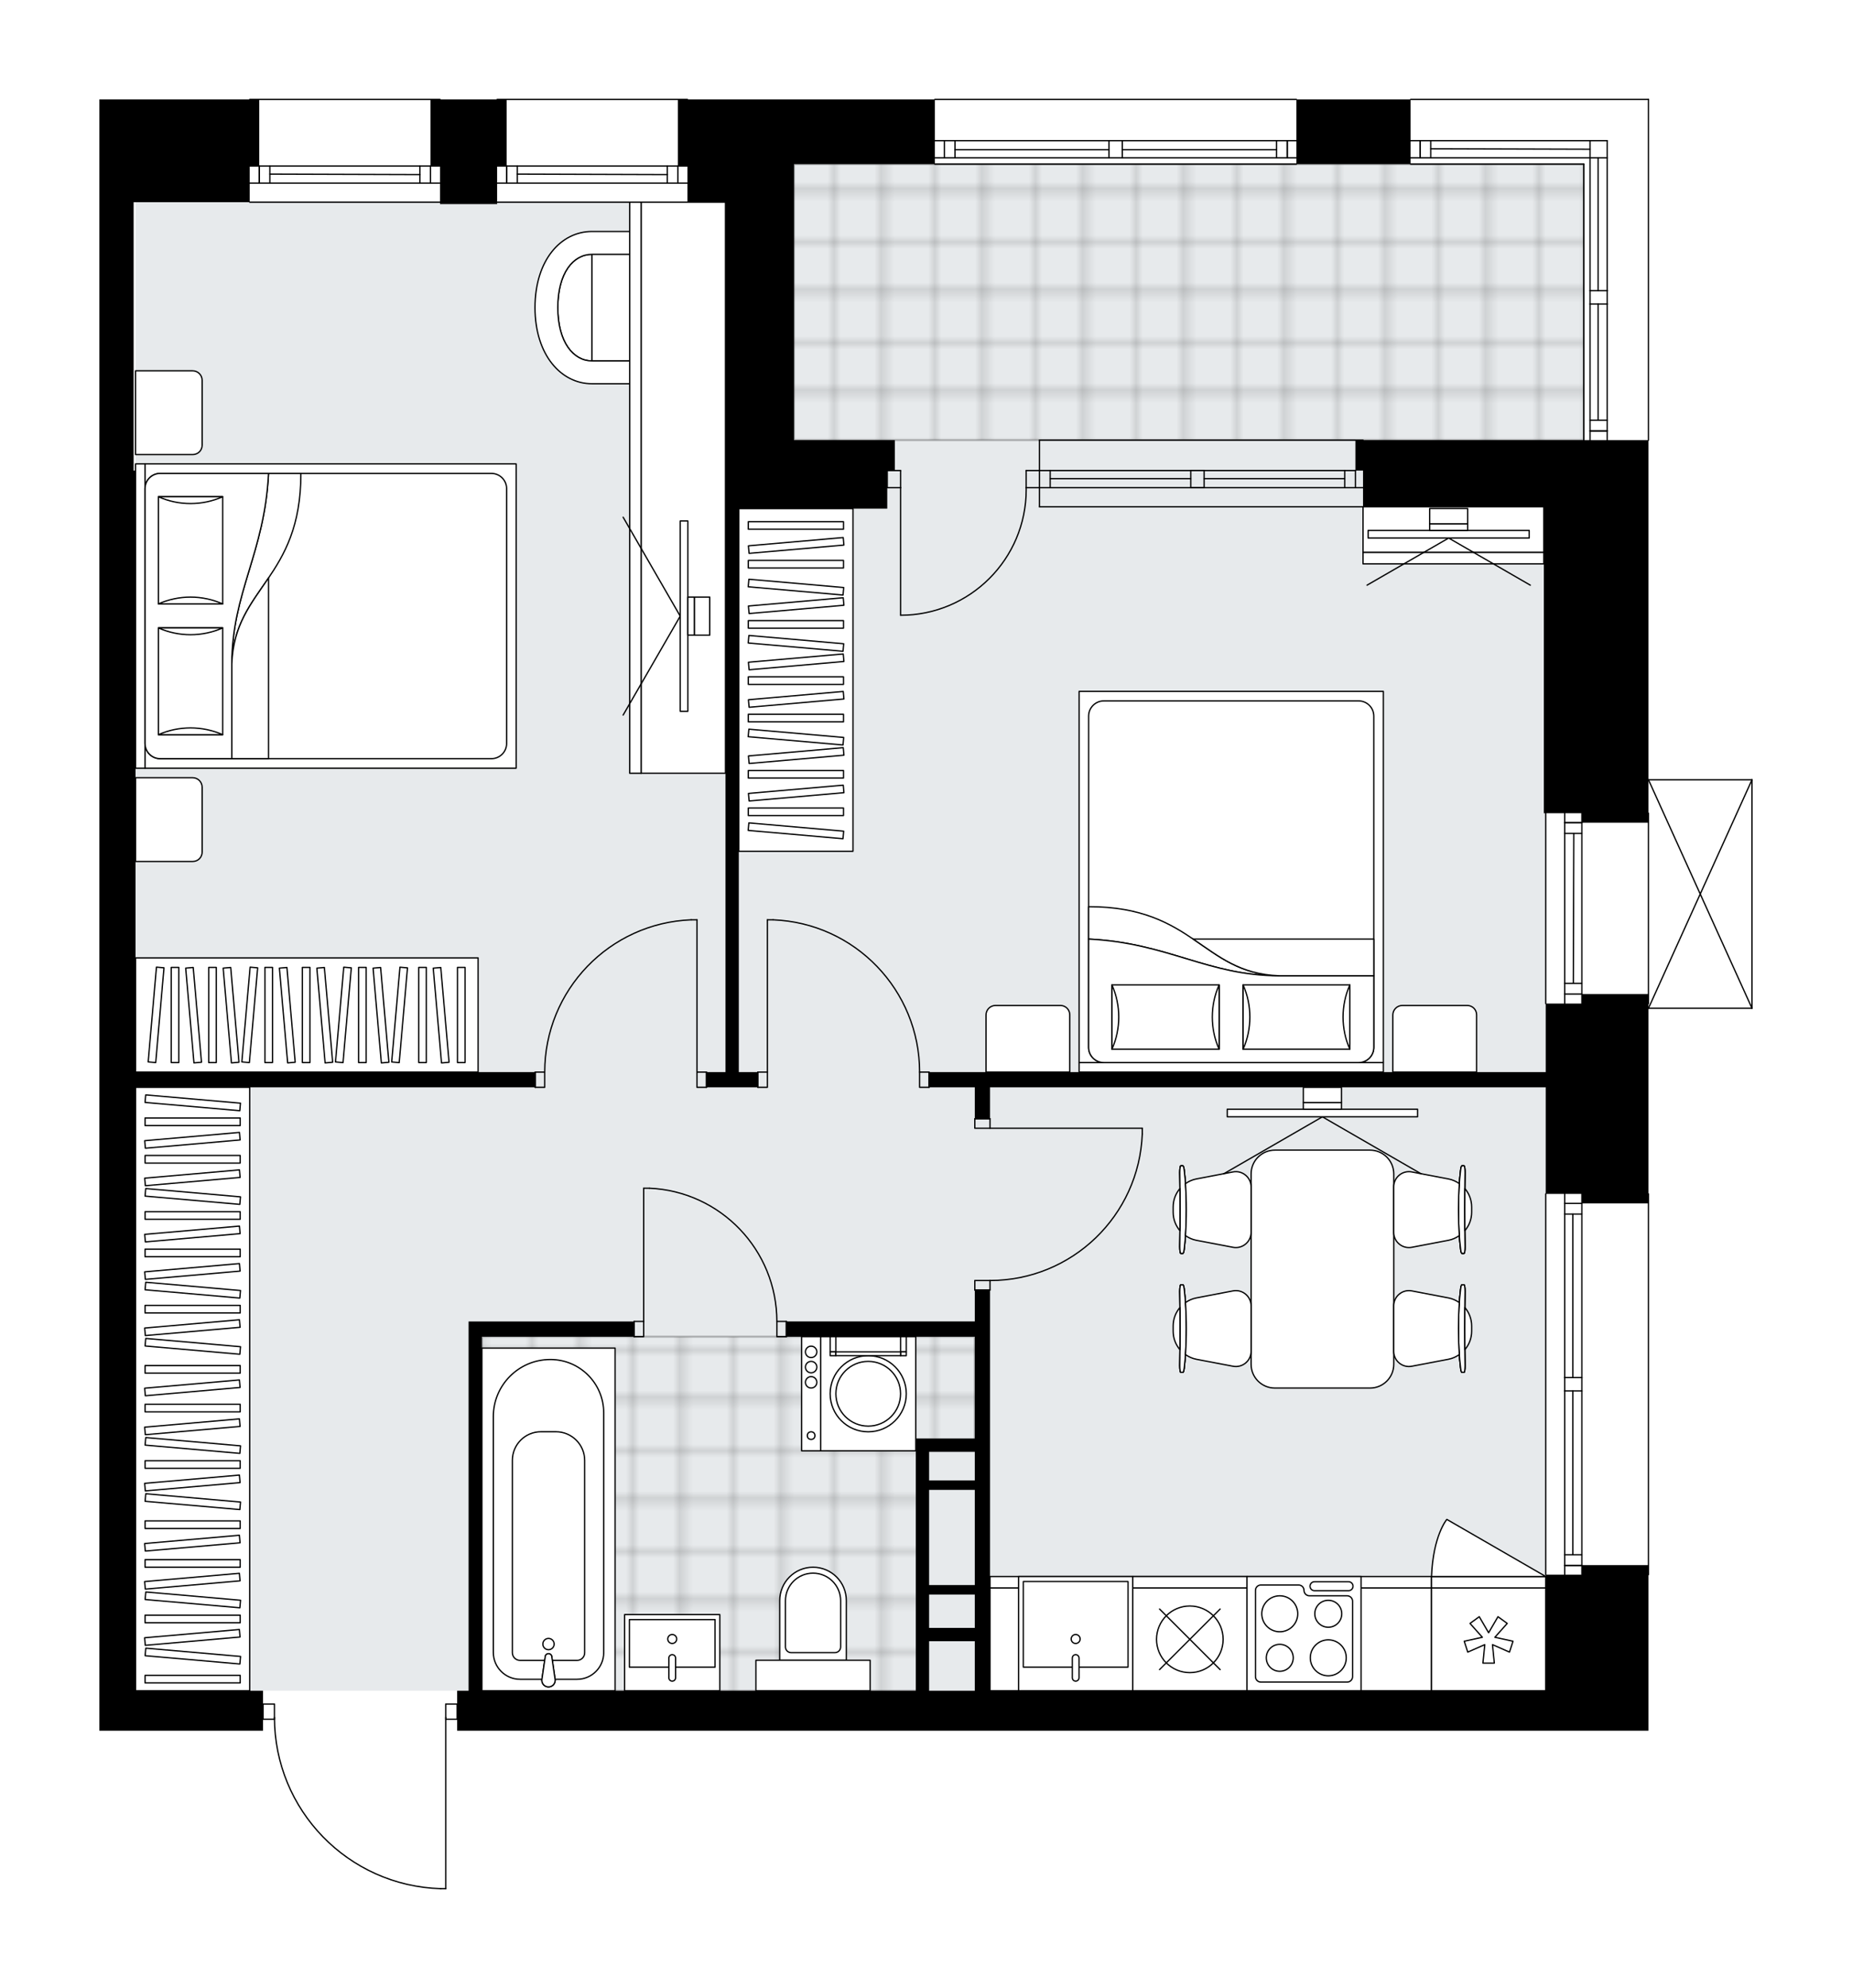 <svg xmlns="http://www.w3.org/2000/svg" xmlns:xlink="http://www.w3.org/1999/xlink" height="2000px" id="Layer_1" style="enable-background:new 0 0 1863.52 2000;" version="1.1" viewBox="0 0 1863.52 2000" width="1863.52px" x="0px" y="0px" xml:space="preserve">
<style type="text/css">
	.st0{fill:none;}
	.st1{opacity:0.25;fill:none;stroke:#000000;stroke-width:0.4;stroke-miterlimit:10;}
	.st2{fill:#FFFFFF;}
	.st3{fill:#E7EAEC;}
	
		.st4{fill:url(#SVGID_1_);stroke:#000000;stroke-width:2;stroke-linecap:round;stroke-linejoin:round;stroke-miterlimit:10;stroke-opacity:0.25;}
	
		.st5{fill:url(#SVGID_00000109712466485679709780000003177004285380262534_);stroke:#000000;stroke-width:2;stroke-linecap:round;stroke-linejoin:round;stroke-miterlimit:10;stroke-opacity:0.25;}
	.st6{fill:none;stroke:#000000;stroke-width:1.3;stroke-linecap:round;stroke-linejoin:round;stroke-miterlimit:10;}
	.st7{fill:#FFFFFF;stroke:#000000;stroke-width:1.3;stroke-linecap:round;stroke-linejoin:round;stroke-miterlimit:10;}
	.st8{font-family: 'Arial-BoldMT','Arial'; font-weight:bold;}
	.st9{font-size:100.366px;}
	.st10{font-size:84.925px;}
	.st11{font-family: 'ArialMT','Arial';}
	.st12{font-size:40px;}
</style>
<pattern height="14.57" id="New_Pattern_Swatch_2" patternUnits="userSpaceOnUse" style="overflow:visible;" viewBox="7.49 -22.06 14.57 14.57" width="14.57" x="-783.12" y="-1663.48">
	<g>
		<rect class="st0" height="14.57" width="14.57" x="7.49" y="-22.06" />
		<g>
			<rect class="st1" height="7.29" width="7.29" x="14.77" y="-7.49" />
		</g>
		<g>
			<rect class="st1" height="7.29" width="7.29" x="0.2" y="-7.49" />
		</g>
		<g>
			<rect class="st1" height="7.29" width="7.29" x="22.06" y="-14.77" />
		</g>
		<g>
			<rect class="st1" height="7.29" width="7.29" x="7.49" y="-14.77" />
			<rect class="st1" height="7.29" width="7.29" x="14.77" y="-22.06" />
		</g>
		<g>
			<rect class="st1" height="7.29" width="7.29" x="0.2" y="-22.06" />
		</g>
		<g>
			<rect class="st1" height="7.29" width="7.29" x="22.06" y="-29.35" />
		</g>
		<g>
			<rect class="st1" height="7.29" width="7.29" x="7.49" y="-29.35" />
		</g>
	</g>
</pattern>
<path class="st2" d="M1763.5,784.39  c0.01,0.03,0.02,0.06,0.02,0.1v229.79c0,0.04-0.01,0.07-0.02,0.1c-0.01,0.05-0.01,0.1-0.03,0.14c-0.02,0.04-0.04,0.07-0.07,0.11  c-0.02,0.03-0.04,0.07-0.07,0.1c-0.04,0.04-0.09,0.07-0.14,0.1c-0.02,0.01-0.04,0.03-0.06,0.04c0,0,0,0-0.01,0  c-0.08,0.04-0.17,0.06-0.26,0.06h-104.13v185.5c0.36,0,0.65,0.29,0.65,0.65v382.98c0,0.36-0.29,0.65-0.65,0.65v156.37h-103.41  h-308.3H609.37H460v-10.84h-10.84V1900c0,0.36-0.29,0.65-0.65,0.65h-5.02c-0.01,0-0.01,0-0.02,0  c-45.24-1.34-87.53-19.96-119.06-52.44c-30.93-31.86-48.22-73.66-48.87-117.97h-10.87c0,0,0,0,0,0v10.84H100v-40.21v-308.3V818.09  V473.41v-270V100h150.63c0,0,0,0,0,0c0-0.36,0.29-0.65,0.65-0.65h191.49c0.36,0,0.65,0.29,0.65,0.65c0,0,0,0,0,0h56.15c0,0,0,0,0,0  c0-0.36,0.29-0.65,0.65-0.65h191.49c0.36,0,0.65,0.29,0.65,0.65c0,0,0,0,0,0h106.58H940c0,0,0,0,0,0c0-0.36,0.29-0.65,0.65-0.65  h363.83c0.36,0,0.65,0.29,0.65,0.65c0,0,0,0,0,0h113.59c0,0,0,0,0,0c0-0.36,0.29-0.65,0.65-0.65h239.36c0.36,0,0.65,0.29,0.65,0.65  v342.77c0,0.36-0.29,0.65-0.65,0.65v340.42h104.13c0,0,0,0,0.01,0c0.04,0,0.08,0.02,0.13,0.03c0.04,0.01,0.09,0.01,0.13,0.03  c0,0,0,0,0.01,0c0.02,0.01,0.04,0.03,0.06,0.04c0.05,0.03,0.1,0.06,0.14,0.1c0.03,0.03,0.04,0.06,0.07,0.1  c0.02,0.04,0.05,0.07,0.07,0.11C1763.49,784.29,1763.49,784.34,1763.5,784.39z" id="background" />
<g id="floor">
	<polygon class="st3" points="1593.63,165.11 730.01,165.11 730.01,203.41 136.38,203.41 136.38,1700.87 1555.33,1700.87    1555.33,509.79 1593.63,509.79  " />
	<pattern id="SVGID_1_" patternTransform="matrix(6.755 0 0 6.755 40123.684 24804.666)" xlink:href="#New_Pattern_Swatch_2">
	</pattern>
	<polygon class="st4" points="928.2,1456.19 980.86,1456.19 980.86,1344.69 484.9,1344.69 484.9,1700.87 928.2,1700.87  " />
	
		<pattern id="SVGID_00000111189674247957834410000003634227228874505660_" patternTransform="matrix(6.755 0 0 6.755 40123.684 24804.666)" xlink:href="#New_Pattern_Swatch_2">
	</pattern>
	
		<rect height="277.66" style="fill:url(#SVGID_00000111189674247957834410000003634227228874505660_);stroke:#000000;stroke-width:2;stroke-linecap:round;stroke-linejoin:round;stroke-miterlimit:10;stroke-opacity:0.25;" width="794.69" x="798.94" y="165.11" />
	<g id="LWPOLYLINE_00000110429188040784511330000012109649419556141484_">
		<rect class="st6" height="15.32" width="9.57" x="638.09" y="1329.37" />
	</g>
	<g id="LWPOLYLINE_00000046330043065890246940000016321778195941800093_">
		<rect class="st6" height="15.32" width="9.57" x="781.71" y="1329.37" />
	</g>
	<g id="LINE_00000116931662804855489670000016409822770392437649_">
		<line class="st6" x1="638.09" x2="638.09" y1="1329.37" y2="1344.69" />
	</g>
	<g id="LINE_00000029746223710052261750000017244661697731486370_">
		<line class="st6" x1="791.28" x2="791.28" y1="1329.37" y2="1344.69" />
	</g>
	<g id="LINE_00000093154325366522316940000001074789329247708849_">
		<line class="st6" x1="647.67" x2="647.67" y1="1329.37" y2="1195.33" />
	</g>
	<g id="ARC_00000102514119343007479610000009340340005336874630_">
		<path class="st6" d="M653.41,1195.33c71.73,3.19,128.25,62.25,128.3,134.04" />
	</g>
	<g id="LINE_00000116934358050880430630000016937097132269626262_">
		<line class="st6" x1="647.67" x2="653.41" y1="1195.33" y2="1195.33" />
	</g>
	<g id="LWPOLYLINE_00000085969740753857280480000016474983499089707158_">
		<rect class="st6" height="15.32" width="9.57" x="762.56" y="1078.52" />
	</g>
	<g id="LWPOLYLINE_00000078741972324586680730000015556985948207332276_">
		<rect class="st6" height="15.32" width="9.57" x="925.33" y="1078.52" />
	</g>
	<g id="LINE_00000039843801442090645450000006707683905114555062_">
		<line class="st6" x1="762.56" x2="762.56" y1="1078.52" y2="1093.84" />
	</g>
	<g id="LINE_00000026865149099176372830000000068194761030227857_">
		<line class="st6" x1="934.9" x2="934.9" y1="1078.52" y2="1093.84" />
	</g>
	<g id="LINE_00000178883617551138526650000015245605223724577981_">
		<line class="st6" x1="772.13" x2="772.13" y1="1078.52" y2="925.33" />
	</g>
	<g id="LINE_00000137093772249065627530000001533624543295876794_">
		<line class="st6" x1="777.88" x2="772.13" y1="925.33" y2="925.33" />
	</g>
	<g id="ARC_00000165942715564470302080000002004354889821990535_">
		<path class="st6" d="M777.88,925.33c82.31,3.19,147.41,70.82,147.45,153.19" />
	</g>
	<g id="LWPOLYLINE_00000150101556056852336620000006592725543630871685_">
		<rect class="st6" height="15.32" width="9.57" x="701.28" y="1078.52" />
	</g>
	<g id="LWPOLYLINE_00000173128264653937670510000018272703649359218064_">
		<rect class="st6" height="15.32" width="9.57" x="538.52" y="1078.52" />
	</g>
	<g id="LINE_00000056405694462754117570000010777968137855547027_">
		<line class="st6" x1="710.86" x2="710.86" y1="1078.52" y2="1093.84" />
	</g>
	<g id="LINE_00000009575731529207298720000007294729917895245723_">
		<line class="st6" x1="538.52" x2="538.52" y1="1078.52" y2="1093.84" />
	</g>
	<g id="LINE_00000050643690971465549290000018208259572311843985_">
		<line class="st6" x1="701.28" x2="701.28" y1="1078.52" y2="925.33" />
	</g>
	<g id="LINE_00000065066043145112474160000001322635445546128553_">
		<line class="st6" x1="695.54" x2="701.28" y1="925.33" y2="925.33" />
	</g>
	<g id="ARC_00000007414654013991812170000004767010765171162024_">
		<path class="st6" d="M548.09,1078.52c0.04-82.37,65.14-150,147.45-153.19" />
	</g>
	<g id="LWPOLYLINE_00000039116344688419486770000012613293498681865618_">
		<rect class="st6" height="9.57" width="15.32" x="980.86" y="1125.44" />
	</g>
	<g id="LWPOLYLINE_00000052061661780605817120000004535549520894442633_">
		<rect class="st6" height="9.57" width="15.32" x="980.86" y="1288.2" />
	</g>
	<g id="LINE_00000016785212412868893010000010532633272164838533_">
		<line class="st6" x1="996.18" x2="980.86" y1="1125.44" y2="1125.44" />
	</g>
	<g id="LINE_00000059292526888717739740000001083508944846265249_">
		<line class="st6" x1="996.18" x2="980.86" y1="1297.78" y2="1297.78" />
	</g>
	<g id="LINE_00000144324513110946143260000018340166472993528215_">
		<line class="st6" x1="996.18" x2="1149.37" y1="1135.01" y2="1135.01" />
	</g>
	<g id="LINE_00000171692569564746219090000017830531968963177650_">
		<line class="st6" x1="1149.37" x2="1149.37" y1="1140.76" y2="1135.01" />
	</g>
	<g id="ARC_00000016759812298928000390000011875000024074419861_">
		<path class="st6" d="M1149.37,1140.76c-3.19,82.31-70.82,147.41-153.19,147.45" />
	</g>
	<g id="LWPOLYLINE_00000034799528073744381800000000386676354904662431_">
		<rect class="st6" height="15.32" width="11.49" x="264.68" y="1714.27" />
	</g>
	<g id="LWPOLYLINE_00000140697611524846577370000005052954359574153882_">
		<rect class="st6" height="15.32" width="11.49" x="448.51" y="1714.27" />
	</g>
	<g id="LWPOLYLINE_00000132772525295772233320000000606537379600415663_">
		<path class="st6" d="M443.49,1900c-93.2-2.76-167.32-79.1-167.32-172.34" />
	</g>
	<g id="LINE_00000135693006779489171890000014303576626786363828_">
		<line class="st6" x1="448.51" x2="448.51" y1="1727.66" y2="1900" />
	</g>
	<g id="LINE_00000179613988641064116960000006252746918155310508_">
		<line class="st6" x1="448.51" x2="443.49" y1="1900" y2="1900" />
	</g>
	<g id="ARC_00000152962305211789701040000008895668148451360433_">
		<path class="st6" d="M906.18,618.94c69.81-0.01,126.4-56.6,126.4-126.42c0-0.63,0-1.25-0.01-1.88" />
	</g>
	<g id="LINE_00000164514188670404273890000016403694055778083466_">
		<line class="st6" x1="906.18" x2="906.18" y1="490.64" y2="618.94" />
	</g>
	<g id="LINE_00000078008350412767868260000013829694282728717696_">
		<line class="st6" x1="1045.97" x2="1032.56" y1="490.64" y2="490.64" />
	</g>
	<g id="LINE_00000170275826734246911020000010056824442157199269_">
		<line class="st6" x1="1032.56" x2="1032.56" y1="490.64" y2="473.41" />
	</g>
	<g id="LINE_00000010290526393323498760000001091295257387781009_">
		<line class="st6" x1="1032.56" x2="1045.97" y1="473.41" y2="473.41" />
	</g>
	<g id="LINE_00000165945267072304045740000004738424437771425183_">
		<line class="st6" x1="892.77" x2="906.18" y1="473.41" y2="473.41" />
	</g>
	<g id="LINE_00000009551413439396231370000012562376915258773391_">
		<line class="st6" x1="906.18" x2="906.18" y1="473.41" y2="490.64" />
	</g>
	<g id="LINE_00000047776059010155214560000006418963343116275615_">
		<line class="st6" x1="906.18" x2="892.77" y1="490.64" y2="490.64" />
	</g>
	<g id="LINE_00000015330317598715979280000010067311050845579664_">
		<line class="st6" x1="892.77" x2="892.77" y1="473.41" y2="490.64" />
	</g>
	<g id="LINE_00000093886761182559944860000008531544541778568634_">
		<line class="st6" x1="1045.97" x2="1371.5" y1="490.64" y2="490.64" />
	</g>
	<g id="LINE_00000052073554664198120090000002461425272985399722_">
		<line class="st6" x1="1045.97" x2="1363.84" y1="473.41" y2="473.41" />
	</g>
	<g id="LINE_00000089552593066575794570000015402987102561729981_">
		<line class="st6" x1="1056.69" x2="1198.2" y1="481.55" y2="481.55" />
	</g>
	<g id="LINE_00000105410818102995795820000006607287760583159708_">
		<line class="st6" x1="1363.84" x2="1363.84" y1="490.64" y2="473.41" />
	</g>
	<g id="LINE_00000088819944370337053280000004460788927056789910_">
		<line class="st6" x1="1056.69" x2="1056.69" y1="490.64" y2="473.41" />
	</g>
	<g id="LINE_00000035507643021898885040000016537878460532955811_">
		<line class="st6" x1="1045.97" x2="1371.5" y1="509.79" y2="509.79" />
	</g>
	<g id="LINE_00000042738644963570963240000006910694591593986433_">
		<line class="st6" x1="1371.5" x2="1045.97" y1="442.77" y2="442.77" />
	</g>
	<g id="LINE_00000029044710843875272160000014763457812785242242_">
		<line class="st6" x1="1353.12" x2="1353.12" y1="490.66" y2="473.42" />
	</g>
	<g id="LINE_00000093874915005165683710000007667231052506789516_">
		<line class="st6" x1="1045.97" x2="1045.97" y1="509.79" y2="442.77" />
	</g>
	<g id="LINE_00000074425883486569160550000009911994051904047242_">
		<line class="st6" x1="1198.2" x2="1198.2" y1="490.64" y2="473.41" />
	</g>
	<g id="LINE_00000027584291228256907060000017044762662062212002_">
		<line class="st6" x1="1198.2" x2="1211.61" y1="473.41" y2="473.41" />
	</g>
	<g id="LINE_00000109011435142363546620000001759051981187831460_">
		<line class="st6" x1="1211.61" x2="1211.61" y1="473.41" y2="490.64" />
	</g>
	<g id="LINE_00000082343976651047227150000007782741249487500176_">
		<line class="st6" x1="1211.61" x2="1198.2" y1="490.64" y2="490.64" />
	</g>
	<g id="LWPOLYLINE_00000027568484723517244960000005753612647657633453_">
		<line class="st6" x1="1211.61" x2="1353.12" y1="481.55" y2="481.55" />
	</g>
	<g id="LINE_00000002374057678049862250000016625691034810186884_">
		<line class="st6" x1="1555.33" x2="1555.33" y1="1584.06" y2="1201.08" />
	</g>
	<g id="LINE_00000002368915999354203680000006559773737972532924_">
		<line class="st6" x1="1591.72" x2="1591.72" y1="1201.08" y2="1385.86" />
	</g>
	<g id="LINE_00000086667374460408424770000015522019508205652903_">
		<line class="st6" x1="1591.72" x2="1591.72" y1="1399.27" y2="1584.06" />
	</g>
	<g id="LINE_00000071520069725209751590000016260268488251612563_">
		<line class="st6" x1="1574.48" x2="1591.72" y1="1574.83" y2="1574.83" />
	</g>
	<g id="LINE_00000171680867120165134140000011324989438628101030_">
		<line class="st6" x1="1574.48" x2="1591.72" y1="1210.65" y2="1210.65" />
	</g>
	<g id="LINE_00000161611612072611283770000011883826300861112250_">
		<line class="st6" x1="1574.48" x2="1574.48" y1="1201.08" y2="1385.86" />
	</g>
	<g id="LINE_00000083088524578456630640000003819521828282412931_">
		<line class="st6" x1="1574.48" x2="1574.48" y1="1399.27" y2="1584.06" />
	</g>
	<g id="LINE_00000044893764527844852860000015647037528477140654_">
		<line class="st6" x1="1582.62" x2="1582.62" y1="1399.27" y2="1564.1" />
	</g>
	<g id="LINE_00000067216306154093001350000006767748962837243565_">
		<line class="st6" x1="1582.62" x2="1582.62" y1="1221.37" y2="1385.86" />
	</g>
	<g id="LINE_00000120545851184916075900000011783837803815137980_">
		<line class="st6" x1="1591.72" x2="1574.48" y1="1221.37" y2="1221.37" />
	</g>
	<g id="LINE_00000069359195160354860430000015777020820467777176_">
		<line class="st6" x1="1574.48" x2="1591.72" y1="1574.83" y2="1574.83" />
	</g>
	<g id="LINE_00000124125009186658554150000012257194935754760611_">
		<line class="st6" x1="1591.72" x2="1574.48" y1="1564.1" y2="1564.1" />
	</g>
	<g id="LINE_00000062884986265669382920000017791501529915615629_">
		<line class="st6" x1="1574.48" x2="1591.72" y1="1385.86" y2="1385.86" />
	</g>
	<g id="LINE_00000032614287271514830460000006259238738135729565_">
		<line class="st6" x1="1591.72" x2="1591.72" y1="1385.86" y2="1399.27" />
	</g>
	<g id="LINE_00000166673702362015652320000010414987353166128026_">
		<line class="st6" x1="1591.72" x2="1574.48" y1="1399.27" y2="1399.27" />
	</g>
	<g id="LINE_00000140719752997507262740000011013373825070696332_">
		<line class="st6" x1="1574.48" x2="1574.48" y1="1399.27" y2="1385.86" />
	</g>
	<g id="LINE_00000127742736715381848860000011848783779520162987_">
		<line class="st6" x1="1658.74" x2="1658.74" y1="1201.08" y2="1584.06" />
	</g>
	<g id="LINE_00000071523388290438900120000000362141945533933719_">
		<line class="st6" x1="1658.74" x2="1658.74" y1="818.09" y2="1009.58" />
	</g>
	<g id="LINE_00000057843363142372455110000008772096790024853410_">
		<line class="st6" x1="1574.48" x2="1574.48" y1="1009.58" y2="818.09" />
	</g>
	<g id="LINE_00000008845521566641895850000004188844389753897863_">
		<line class="st6" x1="1591.72" x2="1574.48" y1="827.67" y2="827.67" />
	</g>
	<g id="LINE_00000085247713830428136610000002043987739387035836_">
		<line class="st6" x1="1591.72" x2="1574.48" y1="1000.01" y2="1000.01" />
	</g>
	<g id="LINE_00000001662165578394569860000013575167656692175035_">
		<line class="st6" x1="1591.72" x2="1591.72" y1="1009.58" y2="818.09" />
	</g>
	<g id="LINE_00000028321926644935945860000014916251822972778416_">
		<line class="st6" x1="1583.1" x2="1583.58" y1="989.29" y2="838.39" />
	</g>
	<g id="LINE_00000057850734976727096500000014652591857447282831_">
		<line class="st6" x1="1574.48" x2="1591.72" y1="989.29" y2="989.29" />
	</g>
	<g id="LINE_00000025432851432308296030000005882760223515774364_">
		<line class="st6" x1="1591.72" x2="1574.48" y1="827.67" y2="827.67" />
	</g>
	<g id="LINE_00000083784789846083823080000016332700597995997085_">
		<line class="st6" x1="1574.48" x2="1591.72" y1="838.39" y2="838.39" />
	</g>
	<g id="LINE_00000082366383930478916940000004815518830669284270_">
		<line class="st6" x1="1555.33" x2="1555.33" y1="1009.58" y2="818.09" />
	</g>
	<g id="LINE_00000018925421268796640920000002133924148585335988_">
		<line class="st6" x1="1593.63" x2="1593.63" y1="442.77" y2="165.11" />
	</g>
	<g id="LINE_00000032628557052326566340000005352741292309437338_">
		<line class="st6" x1="1617.19" x2="1617.19" y1="141.55" y2="292.45" />
	</g>
	<g id="LINE_00000070819969327506831560000014688101381729239228_">
		<line class="st6" x1="1617.19" x2="1617.19" y1="305.85" y2="442.77" />
	</g>
	<g id="LINE_00000145029073080217038290000012643100555872515712_">
		<line class="st6" x1="1599.95" x2="1617.19" y1="433.54" y2="433.54" />
	</g>
	<g id="LINE_00000161607495994263279650000009909438783677544597_">
		<line class="st6" x1="1599.95" x2="1599.95" y1="141.55" y2="292.45" />
	</g>
	<g id="LINE_00000180368055795743004000000018084636877105665924_">
		<line class="st6" x1="1599.95" x2="1599.95" y1="305.85" y2="442.77" />
	</g>
	<g id="LINE_00000058574172808398913540000011607028626380986538_">
		<line class="st6" x1="1608.09" x2="1608.09" y1="305.85" y2="422.81" />
	</g>
	<g id="LINE_00000139265209360118468330000013280331550197889439_">
		<line class="st6" x1="1608.09" x2="1608.09" y1="158.79" y2="292.45" />
	</g>
	<g id="LINE_00000136399704151465853280000004922434713180216754_">
		<line class="st6" x1="1599.95" x2="1617.19" y1="433.54" y2="433.54" />
	</g>
	<g id="LINE_00000183967836723816954380000002006925912340587708_">
		<line class="st6" x1="1617.19" x2="1599.95" y1="422.81" y2="422.81" />
	</g>
	<g id="LINE_00000083792251577275352160000004244906633718301084_">
		<line class="st6" x1="1599.95" x2="1617.19" y1="292.45" y2="292.45" />
	</g>
	<g id="LINE_00000064324948842702883670000012454529000897258422_">
		<line class="st6" x1="1617.19" x2="1617.19" y1="292.45" y2="305.85" />
	</g>
	<g id="LINE_00000000193761671496094170000004391730143315663026_">
		<line class="st6" x1="1617.19" x2="1599.95" y1="305.85" y2="305.85" />
	</g>
	<g id="LINE_00000016069478147900031210000009859581588548010913_">
		<line class="st6" x1="1599.95" x2="1599.95" y1="305.85" y2="292.45" />
	</g>
	<g id="LINE_00000085214614986645351690000000837531598088154286_">
		<line class="st6" x1="1658.74" x2="1658.74" y1="100" y2="442.77" />
	</g>
	<g id="LINE_00000091001083420784256620000000615233749035439276_">
		<line class="st6" x1="251.28" x2="442.77" y1="100" y2="100" />
	</g>
	<g id="LINE_00000073683122183318750600000009014166691848361349_">
		<line class="st6" x1="442.77" x2="251.28" y1="184.26" y2="184.26" />
	</g>
	<g id="LINE_00000134962486897591908620000006474002690496702606_">
		<line class="st6" x1="260.85" x2="260.85" y1="167.02" y2="184.26" />
	</g>
	<g id="LINE_00000046305159799513377620000008726754501798340490_">
		<line class="st6" x1="433.19" x2="433.19" y1="167.02" y2="184.26" />
	</g>
	<g id="LINE_00000057827856061678021690000007446494802376986258_">
		<line class="st6" x1="442.77" x2="251.28" y1="167.02" y2="167.02" />
	</g>
	<g id="LINE_00000029746814206026464180000008395128455472507318_">
		<line class="st6" x1="422.47" x2="271.58" y1="175.64" y2="175.16" />
	</g>
	<g id="LINE_00000028293866171627910880000001035194672878322856_">
		<line class="st6" x1="422.47" x2="422.47" y1="184.26" y2="167.02" />
	</g>
	<g id="LINE_00000127731077784289173660000013276766140183605688_">
		<line class="st6" x1="260.85" x2="260.85" y1="167.02" y2="184.26" />
	</g>
	<g id="LINE_00000026151659931482207990000017365950336796776331_">
		<line class="st6" x1="271.58" x2="271.58" y1="184.26" y2="167.02" />
	</g>
	<g id="LINE_00000043437868338382815640000004209766392810976640_">
		<line class="st6" x1="442.77" x2="251.28" y1="203.41" y2="203.41" />
	</g>
	<g id="LINE_00000073714500391250001110000002672130871423554457_">
		<line class="st6" x1="500.22" x2="691.71" y1="100" y2="100" />
	</g>
	<g id="LINE_00000090996479759353054580000004568107473827146884_">
		<line class="st6" x1="691.71" x2="500.22" y1="184.26" y2="184.26" />
	</g>
	<g id="LINE_00000000923070497833354670000000088241419273285011_">
		<line class="st6" x1="509.79" x2="509.79" y1="167.02" y2="184.26" />
	</g>
	<g id="LINE_00000183962069729800369650000000215450820082008468_">
		<line class="st6" x1="682.13" x2="682.13" y1="167.02" y2="184.26" />
	</g>
	<g id="LINE_00000098202329174626163320000018377743783440666815_">
		<line class="st6" x1="691.71" x2="500.22" y1="167.02" y2="167.02" />
	</g>
	<g id="LINE_00000051348197077505596870000000799304319359805351_">
		<line class="st6" x1="671.41" x2="520.52" y1="175.64" y2="175.16" />
	</g>
	<g id="LINE_00000119100117708449370250000002742395312031118773_">
		<line class="st6" x1="671.41" x2="671.41" y1="184.26" y2="167.02" />
	</g>
	<g id="LINE_00000059301641544950999610000007543741644681702577_">
		<line class="st6" x1="509.79" x2="509.79" y1="167.02" y2="184.26" />
	</g>
	<g id="LINE_00000000931126321171176080000003363244907345472150_">
		<line class="st6" x1="520.52" x2="520.52" y1="184.26" y2="167.02" />
	</g>
	<g id="LINE_00000085973264312852287680000011585425994535586182_">
		<line class="st6" x1="691.71" x2="500.22" y1="203.41" y2="203.41" />
	</g>
	<g id="LINE_00000145024910582586816950000014057682153623617978_">
		<line class="st6" x1="1419.38" x2="1658.74" y1="100" y2="100" />
	</g>
	<g id="LINE_00000054967963157003637530000017344118728843353259_">
		<line class="st6" x1="1617.19" x2="1419.38" y1="158.79" y2="158.79" />
	</g>
	<g id="LINE_00000018918722157353682450000016386985269398263981_">
		<line class="st6" x1="1428.95" x2="1428.95" y1="141.55" y2="158.79" />
	</g>
	<g id="LINE_00000057831853765800779030000004731846735775905196_">
		<line class="st6" x1="1617.19" x2="1419.38" y1="141.55" y2="141.55" />
	</g>
	<g id="LINE_00000024693395640827723560000006945250189345370024_">
		<line class="st6" x1="1599.95" x2="1439.67" y1="150.17" y2="149.69" />
	</g>
	<g id="LINE_00000100370690527659748430000013709637070077447059_">
		<line class="st6" x1="1428.95" x2="1428.95" y1="141.55" y2="158.79" />
	</g>
	<g id="LINE_00000103982851131711511470000012154027450912532670_">
		<line class="st6" x1="1439.67" x2="1439.67" y1="158.79" y2="141.55" />
	</g>
	<g id="LINE_00000156550458571942866490000004764136097243488397_">
		<line class="st6" x1="1593.63" x2="1419.38" y1="165.11" y2="165.11" />
	</g>
	<g id="LINE_00000071549866533134538440000015511723032508904370_">
		<line class="st6" x1="1304.48" x2="940.65" y1="165.11" y2="165.11" />
	</g>
	<g id="LINE_00000086678224234576837620000015099656488323787693_">
		<line class="st6" x1="940.65" x2="1115.86" y1="141.55" y2="141.55" />
	</g>
	<g id="LINE_00000147202553836374763400000010305274355345950653_">
		<line class="st6" x1="1129.27" x2="1304.48" y1="141.55" y2="141.55" />
	</g>
	<g id="LINE_00000178913949605922514360000004219147044744162710_">
		<line class="st6" x1="1295.25" x2="1295.25" y1="158.79" y2="141.55" />
	</g>
	<g id="LINE_00000060713395891059554390000017030756265097786277_">
		<line class="st6" x1="950.22" x2="950.22" y1="158.79" y2="141.55" />
	</g>
	<g id="LINE_00000060732476378600035230000010069383844428927165_">
		<line class="st6" x1="940.65" x2="1115.86" y1="158.79" y2="158.79" />
	</g>
	<g id="LINE_00000170974223911120638880000013387501109820110247_">
		<line class="st6" x1="1129.27" x2="1304.48" y1="158.79" y2="158.79" />
	</g>
	<g id="LINE_00000136382360169951741960000009616822934081399468_">
		<line class="st6" x1="1129.27" x2="1284.52" y1="150.65" y2="150.65" />
	</g>
	<g id="LINE_00000070102655945941441510000006011096709565040793_">
		<line class="st6" x1="960.95" x2="1115.86" y1="150.65" y2="150.65" />
	</g>
	<g id="LINE_00000029730394323568813010000006037634890308340646_">
		<line class="st6" x1="960.95" x2="960.95" y1="141.55" y2="158.79" />
	</g>
	<g id="LINE_00000107560294779796022880000014841568799323706806_">
		<line class="st6" x1="1295.25" x2="1295.25" y1="158.79" y2="141.55" />
	</g>
	<g id="LINE_00000053531567876313414850000018340018220301280647_">
		<line class="st6" x1="1284.52" x2="1284.52" y1="141.55" y2="158.79" />
	</g>
	<g id="LINE_00000165211002253395756590000016383426036286026164_">
		<line class="st6" x1="1115.86" x2="1115.86" y1="158.79" y2="141.55" />
	</g>
	<g id="LINE_00000071529017755062704470000007000255161639901333_">
		<line class="st6" x1="1115.86" x2="1129.27" y1="141.55" y2="141.55" />
	</g>
	<g id="LINE_00000075138722049408142950000006561062297848671909_">
		<line class="st6" x1="1129.27" x2="1129.27" y1="141.55" y2="158.79" />
	</g>
	<g id="LINE_00000014628615062796191580000006701074776068470950_">
		<line class="st6" x1="1129.27" x2="1115.86" y1="158.79" y2="158.79" />
	</g>
	<g id="LINE_00000165947320223672805440000004552294870045588147_">
		<line class="st6" x1="940.65" x2="1304.48" y1="100" y2="100" />
	</g>
	<g id="LINE_00000080895770986351279600000017656687741017608091_">
		<line class="st6" x1="1762.87" x2="1762.87" y1="1014.28" y2="784.49" />
	</g>
	<g id="LINE_00000126297292917531139960000008319542302128360859_">
		<line class="st6" x1="1762.87" x2="1658.74" y1="784.49" y2="784.49" />
	</g>
	<g id="LINE_00000142172644951204905950000012596664338523722136_">
		<line class="st6" x1="1658.74" x2="1762.87" y1="1014.28" y2="1014.28" />
	</g>
	<g id="LWPOLYLINE_00000067937644157044639720000016737208291503852185_">
		<line class="st6" x1="1658.74" x2="1762.87" y1="784.49" y2="1014.28" />
	</g>
	<g id="LWPOLYLINE_00000102535302197540558000000010676984574047293570_">
		<line class="st6" x1="1658.74" x2="1762.87" y1="1014.28" y2="784.49" />
	</g>
	<polygon points="136.38,1392.57 136.38,1093.84 538.52,1093.84 538.52,1078.52 136.38,1078.52 136.38,818.09 136.38,473.41    134.47,473.41 134.47,203.41 251.28,203.41 251.28,167.02 260.85,167.02 260.85,100 251.28,100 100,100 100,203.41 100,473.41    100,818.09 100,1392.57 100,1700.87 100,1741.08 264.68,1741.08 264.68,1700.87 136.38,1700.87  " />
	<polygon points="1371.5,442.77 1363.84,442.77 1363.84,473.41 1371.5,473.41 1371.5,509.79 1553.42,509.79 1553.42,818.09    1591.72,818.09 1591.72,827.67 1658.74,827.67 1658.74,818.09 1658.74,442.77 1553.42,442.77  " />
	<polygon points="1591.72,1009.58 1555.33,1009.58 1555.33,1078.52 934.9,1078.52 934.9,1093.84 980.86,1093.84 980.86,1125.44    996.18,1125.44 996.18,1093.84 1555.33,1093.84 1555.33,1201.08 1591.72,1201.08 1591.72,1210.65 1658.74,1210.65 1658.74,1201.08    1658.74,1009.58 1658.74,1000.01 1591.72,1000.01  " />
	<polygon points="691.71,203.41 730.01,203.41 730.01,511.71 730.01,1078.52 710.86,1078.52 710.86,1093.84 762.56,1093.84    762.56,1078.52 743.41,1078.52 743.41,511.71 798.94,511.71 892.77,511.71 892.77,473.41 900.43,473.41 900.43,442.77    892.77,442.77 798.94,442.77 798.94,203.41 798.94,165.11 940.65,165.11 940.65,100 798.94,100 691.71,100 682.13,100    682.13,167.02 691.71,167.02  " />
	<polygon points="442.77,205.32 500.22,205.32 500.22,167.02 509.79,167.02 509.79,100 433.19,100 433.19,167.02 442.77,167.02  " />
	<rect height="65.11" width="114.89" x="1304.48" y="100" />
	<path d="M1591.72,1584.14h-36.38v114.81h-308.3v1.92H996.18v-403.09h-15.32v31.6H791.28v15.32h189.58v102.45H934.9h-13.4v95.75   v96.7v61.28H609.37H484.9v-356.17h153.19v-15.32H484.9h-13.4v371.49H460v40.21h149.36h637.67h308.3h103.41v-156.94v-9.66h-67.02   V1584.14z M980.86,1637.68H934.9v-33.51h45.96V1637.68z M934.9,1460.55h45.96v28.72H934.9V1460.55z M934.9,1498.84h45.96v95.75   H934.9v-51.7V1498.84z M934.9,1700.87v-49.79h45.96v49.79H934.9z" />
</g>
<g id="mebel">
	<g>
		<path class="st7" d="M203.4,857.25v-65.29c0-5.29-4.29-9.57-9.57-9.57h-57.45v84.26h57.63    C199.19,866.64,203.4,862.44,203.4,857.25z" />
		<path class="st7" d="M203.4,447.89V382.6c0-5.29-4.29-9.57-9.57-9.57h-57.45v84.26h57.63C199.19,457.28,203.4,453.08,203.4,447.89    z" />
		<g>
			
				<rect class="st7" height="9.57" transform="matrix(4.503426e-11 -1 1 4.503426e-11 -478.583 760.913)" width="306.12" x="-11.9" y="614.96" />
			
				<rect class="st7" height="373.41" transform="matrix(4.495122e-11 -1 1 4.495122e-11 -287.091 952.405)" width="306.12" x="179.59" y="433.04" />
			<path class="st7" d="M145.95,747.92V491.58c0-8.46,6.86-15.32,15.32-15.32h333.19c8.46,0,15.32,6.86,15.32,15.32v256.34     c0,8.46-6.86,15.32-15.32,15.32H161.27C152.81,763.24,145.95,756.38,145.95,747.92z" />
			<path class="st7" d="M270.19,476.26c-3.92,80.07-36.91,119.75-36.94,191.84c2.61-77.14,69.64-85.38,69.5-191.84L270.19,476.26z" />
			<g>
				<path class="st7" d="M270.19,476.26c-3.92,80.07-36.91,119.75-36.94,191.84l0,95.13h-71.98c-8.46,0-15.32-6.86-15.32-15.32      V491.58c0-8.46,6.86-15.32,15.32-15.32L270.19,476.26L270.19,476.26z" />
			</g>
			
				<rect class="st7" height="64.66" transform="matrix(4.487084e-11 -1 1 4.487084e-11 -493.676 877.112)" width="107.43" x="138" y="653.06" />
			<path class="st7" d="M224.05,631.68c-20.31,9.1-44.35,9.1-64.66,0H224.05z" />
			<path class="st7" d="M159.39,739.11c20.31-9.1,44.35-9.1,64.66,0H159.39z" />
			
				<rect class="st7" height="64.66" transform="matrix(4.488416e-11 -1 1 4.488416e-11 -361.915 745.351)" width="107.84" x="137.8" y="521.3" />
			<path class="st7" d="M224.05,499.71c-20.31,9.13-44.35,9.13-64.66,0H224.05z" />
			<path class="st7" d="M159.39,607.55c20.31-9.13,44.35-9.13,64.66,0H159.39z" />
			<g>
				<path class="st7" d="M233.25,668.1v95.13h36.94V581.46C252.76,607.22,234.59,628.66,233.25,668.1z" />
			</g>
		</g>
	</g>
	<g>
		<path class="st7" d="M1476.38,1011.5h-65.29c-5.29,0-9.57,4.29-9.57,9.57v57.45h84.26v-57.63    C1485.78,1015.71,1481.57,1011.5,1476.38,1011.5z" />
		<path class="st7" d="M1067.02,1011.5h-65.29c-5.29,0-9.57,4.29-9.57,9.57v57.45h84.26v-57.63    C1076.42,1015.71,1072.21,1011.5,1067.02,1011.5z" />
		<g>
			
				<rect class="st7" height="9.57" transform="matrix(-1 -8.977143e-11 8.977143e-11 -1 2477.765 2147.468)" width="306.12" x="1085.82" y="1068.95" />
			
				<rect class="st7" height="373.41" transform="matrix(-1 -8.983715e-11 8.983715e-11 -1 2477.765 1764.485)" width="306.12" x="1085.82" y="695.54" />
			<path class="st7" d="M1367.05,1068.95h-256.34c-8.46,0-15.32-6.86-15.32-15.32V720.43c0-8.46,6.86-15.32,15.32-15.32h256.34     c8.46,0,15.32,6.86,15.32,15.32v333.19C1382.37,1062.09,1375.51,1068.95,1367.05,1068.95z" />
			<path class="st7" d="M1095.39,944.71c80.07,3.92,119.75,36.91,191.84,36.94c-77.14-2.61-85.38-69.64-191.84-69.5L1095.39,944.71z     " />
			<g>
				<path class="st7" d="M1095.39,944.71c80.07,3.92,119.75,36.91,191.84,36.94l95.13,0v71.98c0,8.46-6.86,15.32-15.32,15.32      h-256.34c-8.46,0-15.32-6.86-15.32-15.32L1095.39,944.71L1095.39,944.71z" />
			</g>
			
				<rect class="st7" height="64.66" transform="matrix(-1 -8.963998e-11 8.963998e-11 -1 2609.058 2046.362)" width="107.43" x="1250.82" y="990.85" />
			<path class="st7" d="M1250.82,990.85c9.1,20.31,9.1,44.35,0,64.66V990.85z" />
			<path class="st7" d="M1358.24,1055.51c-9.1-20.31-9.1-44.35,0-64.66V1055.51z" />
			
				<rect class="st7" height="64.66" transform="matrix(-1 -8.976832e-11 8.976832e-11 -1 2345.534 2046.362)" width="107.84" x="1118.85" y="990.85" />
			<path class="st7" d="M1118.85,990.85c9.13,20.31,9.13,44.35,0,64.66V990.85z" />
			<path class="st7" d="M1226.69,1055.51c-9.13-20.31-9.13-44.35,0-64.66V1055.51z" />
			<g>
				<path class="st7" d="M1287.24,981.65h95.13v-36.94h-181.78C1226.35,962.14,1247.79,980.31,1287.24,981.65z" />
			</g>
		</g>
	</g>
	<g>
		
			<rect class="st7" height="344.68" transform="matrix(1.435310e-10 -1 1 1.435310e-10 -712.359 1329.799)" width="114.89" x="251.27" y="848.74" />
		<g>
			
				<rect class="st7" height="7.61" transform="matrix(1.353052e-10 -1 1 1.353052e-10 -844.955 1197.203)" width="95.75" x="128.25" y="1017.27" />
			
				<rect class="st7" height="7.61" transform="matrix(1.347154e-10 -1 1 1.347154e-10 -807.253 1234.905)" width="95.75" x="165.95" y="1017.27" />
			
				<rect class="st7" height="7.61" transform="matrix(1.349250e-10 -1 1 1.349250e-10 -750.7 1291.458)" width="95.75" x="222.51" y="1017.27" />
			
				<rect class="st7" height="7.61" transform="matrix(1.347349e-10 -1 1 1.347349e-10 -712.998 1329.16)" width="95.75" x="260.21" y="1017.27" />
			
				<rect class="st7" height="7.61" transform="matrix(1.348300e-10 -1 1 1.348300e-10 -656.444 1385.714)" width="95.75" x="316.76" y="1017.27" />
			
				<rect class="st7" height="7.61" transform="matrix(0.087 -0.996 0.996 0.087 -873.628 1088.761)" width="95.75" x="109.4" y="1017.27" />
			
				<rect class="st7" height="7.61" transform="matrix(0.087 -0.996 0.996 0.087 -787.587 1182.657)" width="95.75" x="203.66" y="1017.27" />
			
				<rect class="st7" height="7.61" transform="matrix(0.087 -0.996 0.996 0.087 -701.547 1276.554)" width="95.75" x="297.91" y="1017.27" />
			
				<rect class="st7" height="7.61" transform="matrix(-0.087 -0.996 0.996 -0.087 -805.225 1304.305)" width="95.75" x="147.1" y="1017.27" />
			
				<rect class="st7" height="7.61" transform="matrix(-0.087 -0.996 0.996 -0.087 -764.237 1341.864)" width="95.75" x="184.8" y="1017.27" />
			
				<rect class="st7" height="7.61" transform="matrix(-0.087 -0.996 0.996 -0.087 -702.755 1398.202)" width="95.75" x="241.36" y="1017.27" />
			
				<rect class="st7" height="7.61" transform="matrix(-0.087 -0.996 0.996 -0.087 -661.767 1435.76)" width="95.75" x="279.06" y="1017.27" />
			
				<rect class="st7" height="7.61" transform="matrix(0.087 -0.996 0.996 0.087 -649.923 1332.892)" width="95.75" x="354.46" y="1017.27" />
			
				<rect class="st7" height="7.61" transform="matrix(-0.087 -0.996 0.996 -0.087 -600.285 1492.098)" width="95.75" x="335.61" y="1017.27" />
			
				<rect class="st7" height="7.61" transform="matrix(1.345067e-10 -1 1 1.345067e-10 -595.904 1446.254)" width="95.75" x="377.3" y="1017.27" />
			
				<rect class="st7" height="7.61" transform="matrix(1.350582e-10 -1 1 1.350582e-10 -556.932 1485.226)" width="95.75" x="416.27" y="1017.27" />
			
				<rect class="st7" height="7.61" transform="matrix(-0.087 -0.996 0.996 -0.087 -534.468 1552.408)" width="95.75" x="396.15" y="1017.27" />
		</g>
	</g>
	<g>
		
			<rect class="st7" height="103.41" transform="matrix(-1 -2.320734e-11 2.320734e-11 -1 2436.608 3298.312)" width="444.26" x="996.17" y="1597.45" />
		
			<rect class="st7" height="11.49" transform="matrix(-1 -2.320734e-11 2.320734e-11 -1 2436.608 3183.418)" width="444.26" x="996.17" y="1585.96" />
	</g>
	<g>
		<path class="st7" d="M1258.87,1372.47v-191.49c0-13.22,10.72-23.94,23.94-23.94h95.7c13.22,0,23.94,10.72,23.94,23.94v191.49    c0,13.22-10.72,23.94-23.94,23.94h-95.7C1269.59,1396.4,1258.87,1385.69,1258.87,1372.47z" />
		<g>
			<g id="LINE_00000113324552340445625860000000778469438370746279_">
				<path class="st7" d="M1469.71,1256.69c-2.91-23.18-2.91-56.45,0-79.63c0.34-2.68,0.84-4.23,1.37-4.23h0.13h1.89      c0.57,0,1.03,3,1.03,6.7c-0.39,24.83-0.39,49.85,0,74.68c0,3.7-0.46,6.7-1.03,6.7h-1.89h-0.13      C1470.55,1260.92,1470.04,1259.37,1469.71,1256.69z" />
			</g>
			<g id="LINE_00000063596252388997938920000016701569128156636802_">
				<path class="st7" d="M1469.71,1256.69c-2.91-23.18-2.91-56.45,0-79.63c0.34-2.68,0.84-4.23,1.37-4.23h0.13h1.89      c0.57,0,1.03,3,1.03,6.7c-0.39,24.83-0.39,49.85,0,74.68c0,3.7-0.46,6.7-1.03,6.7h-1.89h-0.13      C1470.55,1260.92,1470.04,1259.37,1469.71,1256.69z" />
			</g>
			<g id="LINE_00000145055371517832800880000016136147481609583770_">
				<path class="st7" d="M1469.71,1256.69c-2.91-23.18-2.91-56.45,0-79.63c0.34-2.68,0.84-4.23,1.37-4.23h0.13h1.89      c0.57,0,1.03,3,1.03,6.7c-0.39,24.83-0.39,49.85,0,74.68c0,3.7-0.46,6.7-1.03,6.7h-1.89h-0.13      C1470.55,1260.92,1470.04,1259.37,1469.71,1256.69z" />
			</g>
			<path class="st7" d="M1474.01,1238.04c4.26-5.04,6.8-11.52,6.8-18.53v-5.28c0-7-2.54-13.48-6.8-18.53     C1473.88,1209.82,1473.88,1223.93,1474.01,1238.04z" />
			<path class="st7" d="M1457.47,1247.73c4.07-0.78,7.74-2.47,10.96-4.72c-1.17-16.62-1.17-35.66,0-52.27     c-3.23-2.25-6.9-3.94-10.96-4.72l-36.9-7.04c-9.44-1.8-18.19,5.44-18.19,15.05v45.7c0,9.61,8.75,16.85,18.19,15.05     L1457.47,1247.73z" />
		</g>
		<g>
			<g id="LINE_00000101105563829170754420000005913296466482559165_">
				<path class="st7" d="M1469.71,1376.38c-2.91-23.18-2.91-56.45,0-79.63c0.34-2.68,0.84-4.23,1.37-4.23h0.13h1.89      c0.57,0,1.03,3,1.03,6.7c-0.39,24.83-0.39,49.85,0,74.68c0,3.7-0.46,6.7-1.03,6.7h-1.89h-0.13      C1470.55,1380.6,1470.04,1379.05,1469.71,1376.38z" />
			</g>
			<g id="LINE_00000065782958702475622330000009410825492819078022_">
				<path class="st7" d="M1469.71,1376.38c-2.91-23.18-2.91-56.45,0-79.63c0.34-2.68,0.84-4.23,1.37-4.23h0.13h1.89      c0.57,0,1.03,3,1.03,6.7c-0.39,24.83-0.39,49.85,0,74.68c0,3.7-0.46,6.7-1.03,6.7h-1.89h-0.13      C1470.55,1380.6,1470.04,1379.05,1469.71,1376.38z" />
			</g>
			<g id="LINE_00000125582641910796325290000003522409463247387784_">
				<path class="st7" d="M1469.71,1376.38c-2.91-23.18-2.91-56.45,0-79.63c0.34-2.68,0.84-4.23,1.37-4.23h0.13h1.89      c0.57,0,1.03,3,1.03,6.7c-0.39,24.83-0.39,49.85,0,74.68c0,3.7-0.46,6.7-1.03,6.7h-1.89h-0.13      C1470.55,1380.6,1470.04,1379.05,1469.71,1376.38z" />
			</g>
			<path class="st7" d="M1474.01,1357.73c4.26-5.04,6.8-11.52,6.8-18.53v-5.28c0-7-2.54-13.48-6.8-18.53     C1473.88,1329.51,1473.88,1343.62,1474.01,1357.73z" />
			<path class="st7" d="M1457.47,1367.41c4.07-0.78,7.74-2.47,10.96-4.72c-1.17-16.62-1.17-35.66,0-52.27     c-3.23-2.25-6.9-3.94-10.96-4.72l-36.9-7.04c-9.44-1.8-18.19,5.44-18.19,15.05v45.7c0,9.61,8.75,16.85,18.19,15.05     L1457.47,1367.41z" />
		</g>
		<g>
			<g id="LINE_00000013169890740007021500000003971468778408523960_">
				<path class="st7" d="M1191.54,1296.75c2.91,23.18,2.91,56.45,0,79.63c-0.34,2.68-0.84,4.23-1.37,4.23h-0.13h-1.89      c-0.57,0-1.03-3-1.03-6.7c0.39-24.83,0.39-49.85,0-74.68c0-3.7,0.46-6.7,1.03-6.7h1.89h0.13      C1190.71,1292.52,1191.21,1294.07,1191.54,1296.75z" />
			</g>
			<g id="LINE_00000136390550946891865920000014507859389834934713_">
				<path class="st7" d="M1191.54,1296.75c2.91,23.18,2.91,56.45,0,79.63c-0.34,2.68-0.84,4.23-1.37,4.23h-0.13h-1.89      c-0.57,0-1.03-3-1.03-6.7c0.39-24.83,0.39-49.85,0-74.68c0-3.7,0.46-6.7,1.03-6.7h1.89h0.13      C1190.71,1292.52,1191.21,1294.07,1191.54,1296.75z" />
			</g>
			<g id="LINE_00000114774186749875551070000000774317713759514515_">
				<path class="st7" d="M1191.54,1296.75c2.91,23.18,2.91,56.45,0,79.63c-0.34,2.68-0.84,4.23-1.37,4.23h-0.13h-1.89      c-0.57,0-1.03-3-1.03-6.7c0.39-24.83,0.39-49.85,0-74.68c0-3.7,0.46-6.7,1.03-6.7h1.89h0.13      C1190.71,1292.52,1191.21,1294.07,1191.54,1296.75z" />
			</g>
			<path class="st7" d="M1187.24,1315.4c-4.26,5.04-6.8,11.52-6.8,18.53v5.28c0,7,2.54,13.48,6.8,18.53     C1187.37,1343.62,1187.37,1329.51,1187.24,1315.4z" />
			<path class="st7" d="M1203.78,1305.71c-4.07,0.78-7.74,2.47-10.96,4.72c1.17,16.62,1.17,35.66,0,52.27     c3.23,2.25,6.9,3.94,10.96,4.72l36.9,7.04c9.44,1.8,18.19-5.44,18.19-15.05v-45.7c0-9.61-8.75-16.85-18.19-15.05L1203.78,1305.71     z" />
		</g>
		<g>
			<g id="LINE_00000145754516347013630920000017719751549423558300_">
				<path class="st7" d="M1191.54,1177.06c2.91,23.18,2.91,56.45,0,79.63c-0.34,2.68-0.84,4.23-1.37,4.23h-0.13h-1.89      c-0.57,0-1.03-3-1.03-6.7c0.39-24.83,0.39-49.85,0-74.68c0-3.7,0.46-6.7,1.03-6.7h1.89h0.13      C1190.71,1172.84,1191.21,1174.39,1191.54,1177.06z" />
			</g>
			<g id="LINE_00000059280774836325548380000011678685665830104707_">
				<path class="st7" d="M1191.54,1177.06c2.91,23.18,2.91,56.45,0,79.63c-0.34,2.68-0.84,4.23-1.37,4.23h-0.13h-1.89      c-0.57,0-1.03-3-1.03-6.7c0.39-24.83,0.39-49.85,0-74.68c0-3.7,0.46-6.7,1.03-6.7h1.89h0.13      C1190.71,1172.84,1191.21,1174.39,1191.54,1177.06z" />
			</g>
			<g id="LINE_00000079475473256764133630000018063429514178906504_">
				<path class="st7" d="M1191.54,1177.06c2.91,23.18,2.91,56.45,0,79.63c-0.34,2.68-0.84,4.23-1.37,4.23h-0.13h-1.89      c-0.57,0-1.03-3-1.03-6.7c0.39-24.83,0.39-49.85,0-74.68c0-3.7,0.46-6.7,1.03-6.7h1.89h0.13      C1190.71,1172.84,1191.21,1174.39,1191.54,1177.06z" />
			</g>
			<path class="st7" d="M1187.24,1195.71c-4.26,5.04-6.8,11.52-6.8,18.53v5.28c0,7,2.54,13.48,6.8,18.53     C1187.37,1223.93,1187.37,1209.82,1187.24,1195.71z" />
			<path class="st7" d="M1203.78,1186.03c-4.07,0.78-7.74,2.47-10.96,4.72c1.17,16.62,1.17,35.66,0,52.27     c3.23,2.25,6.9,3.94,10.96,4.72l36.9,7.04c9.44,1.8,18.19-5.44,18.19-15.05v-45.7c0-9.61-8.75-16.85-18.19-15.05L1203.78,1186.03     z" />
		</g>
	</g>
	<g>
		<g>
			
				<rect class="st7" height="45.96" transform="matrix(-1 -1.745330e-10 1.745330e-10 -1 2924.922 1065.542)" width="181.92" x="1371.5" y="509.79" />
			
				<rect class="st7" height="11.49" transform="matrix(-1 -1.715633e-10 1.715633e-10 -1 2924.922 1122.989)" width="181.92" x="1371.5" y="555.75" />
		</g>
		<g>
			<g>
				<g id="LINE_00000075855485265843482120000004628620334868955537_">
					<line class="st7" x1="1457.67" x2="1539.81" y1="541.26" y2="588.68" />
				</g>
				<g id="LINE_00000059998373320720602830000010619297618006768512_">
					<line class="st7" x1="1457.69" x2="1375.55" y1="541.26" y2="588.68" />
				</g>
				<g id="LINE_00000092424171420256809270000007948476391694678163_">
					<path class="st7" d="M1457.67,541.26" />
				</g>
			</g>
			
				<rect class="st7" height="162.09" transform="matrix(3.657170e-11 -1 1 3.657170e-11 920.242 1995.105)" width="7.66" x="1453.84" y="456.39" />
			
				<rect class="st7" height="38.3" transform="matrix(-4.451036e-11 1 -1 -4.451036e-11 1987.925 -927.423)" width="6.7" x="1454.32" y="511.1" />
			
				<rect class="st7" height="38.3" transform="matrix(4.512041e-11 -1 1 4.512041e-11 938.433 1976.914)" width="15.32" x="1450.01" y="500.09" />
		</g>
	</g>
	<g>
		<g>
			<g id="LINE_00000151508370361472649500000002015701304107177391_">
				<line class="st7" x1="1330.63" x2="1430.13" y1="1123.53" y2="1180.97" />
			</g>
			<g id="LINE_00000099634116807604152980000002603222780236181639_">
				<line class="st7" x1="1330.63" x2="1231.12" y1="1123.53" y2="1180.97" />
			</g>
		</g>
		
			<rect class="st7" height="191.49" transform="matrix(4.440810e-11 -1 1 4.440810e-11 210.929 2450.323)" width="7.66" x="1326.8" y="1023.95" />
		
			<rect class="st7" height="38.3" transform="matrix(-4.478125e-11 1 -1 -4.478125e-11 2443.142 -218.11)" width="6.7" x="1327.27" y="1093.37" />
		
			<rect class="st7" height="38.3" transform="matrix(4.500229e-11 -1 1 4.500229e-11 229.12 2432.131)" width="15.32" x="1322.97" y="1082.36" />
	</g>
	<g>
		<g>
			<g>
				<path class="st7" d="M691.43,270.2v78.56c0,7.91-6.41,14.32-14.32,14.32h-81.53V255.88h81.53      C685.02,255.88,691.43,262.29,691.43,270.2z" />
				<path class="st7" d="M595.59,363.07c-18.6,0-34.32-18.72-34.32-53.62s15.52-53.57,34.32-53.57V363.07z" />
				<path class="st7" d="M595.59,232.9c-31.36,0-57.25,28.96-57.25,76.55s26.22,76.6,57.25,76.6h81.48v-22.98h-81.48      c-18.6,0-34.32-18.72-34.32-53.62s15.52-53.57,34.32-53.57h81.48V232.9H595.59z" />
			</g>
		</g>
		<g>
			
				<rect class="st7" height="84.92" transform="matrix(2.216447e-10 1 -1 2.216447e-10 1178.19 -196.893)" width="574.47" x="400.3" y="448.19" />
			
				<rect class="st7" height="11.49" transform="matrix(1.442880e-10 1 -1 1.442880e-10 1129.985 -148.689)" width="574.47" x="352.1" y="484.9" />
		</g>
		<g>
			<g>
				<g id="LINE_00000028314022697004569930000006569409836209124245_">
					<line class="st7" x1="684.46" x2="627.02" y1="619.83" y2="520.33" />
				</g>
				<g id="LINE_00000156580961805013011130000017619791711101448585_">
					<line class="st7" x1="684.46" x2="627.02" y1="619.83" y2="719.34" />
				</g>
			</g>
			<rect class="st7" height="191.49" width="7.66" x="684.46" y="524.09" />
			
				<rect class="st7" height="38.3" transform="matrix(-1 1.791250e-10 -1.791250e-10 -1 1390.949 1239.669)" width="6.7" x="692.12" y="600.69" />
			<rect class="st7" height="38.3" width="15.32" x="698.83" y="600.69" />
		</g>
	</g>
	<g>
		<rect class="st7" height="607.03" width="114.89" x="136.38" y="1093.85" />
		<g>
			<rect class="st7" height="7.61" width="95.75" x="145.95" y="1124.71" />
			<rect class="st7" height="7.61" width="95.75" x="145.95" y="1162.41" />
			<rect class="st7" height="7.61" width="95.75" x="145.95" y="1218.97" />
			<rect class="st7" height="7.61" width="95.75" x="145.95" y="1256.67" />
			<rect class="st7" height="7.61" width="95.75" x="145.95" y="1313.22" />
			
				<rect class="st7" height="7.61" transform="matrix(0.996 0.087 -0.087 0.996 97.451 -12.67)" width="95.75" x="145.95" y="1105.86" />
			
				<rect class="st7" height="7.61" transform="matrix(0.996 0.087 -0.087 0.996 105.666 -12.312)" width="95.75" x="145.95" y="1200.11" />
			
				<rect class="st7" height="7.61" transform="matrix(0.996 0.087 -0.087 0.996 113.881 -11.953)" width="95.75" x="145.95" y="1294.37" />
			
				<rect class="st7" height="7.61" transform="matrix(0.996 -0.087 0.087 0.996 -99.262 21.259)" width="95.75" x="145.95" y="1143.56" />
			
				<rect class="st7" height="7.61" transform="matrix(0.996 -0.087 0.087 0.996 -102.548 21.402)" width="95.75" x="145.95" y="1181.26" />
			
				<rect class="st7" height="7.61" transform="matrix(0.996 -0.087 0.087 0.996 -107.477 21.618)" width="95.75" x="145.95" y="1237.82" />
			
				<rect class="st7" height="7.61" transform="matrix(0.996 -0.087 0.087 0.996 -110.763 21.761)" width="95.75" x="145.95" y="1275.52" />
			
				<rect class="st7" height="7.61" transform="matrix(0.996 0.087 -0.087 0.996 118.81 -11.738)" width="95.75" x="145.95" y="1350.92" />
			
				<rect class="st7" height="7.61" transform="matrix(0.996 -0.087 0.087 0.996 -115.692 21.976)" width="95.75" x="145.95" y="1332.07" />
			<rect class="st7" height="7.61" width="95.75" x="145.95" y="1373.76" />
			<rect class="st7" height="7.61" width="95.75" x="145.95" y="1412.73" />
			
				<rect class="st7" height="7.61" transform="matrix(0.996 -0.087 0.087 0.996 -120.968 22.207)" width="95.75" x="145.95" y="1392.61" />
			<rect class="st7" height="7.61" width="95.75" x="145.95" y="1469.5" />
			
				<rect class="st7" height="7.61" transform="matrix(0.996 0.087 -0.087 0.996 127.502 -11.358)" width="95.75" x="145.95" y="1450.65" />
			
				<rect class="st7" height="7.61" transform="matrix(0.996 -0.087 0.087 0.996 -124.383 22.356)" width="95.75" x="145.95" y="1431.8" />
			
				<rect class="st7" height="7.61" transform="matrix(0.996 0.087 -0.087 0.996 132.43 -11.143)" width="95.75" x="145.95" y="1507.2" />
			
				<rect class="st7" height="7.61" transform="matrix(0.996 -0.087 0.087 0.996 -129.312 22.571)" width="95.75" x="145.95" y="1488.35" />
			<rect class="st7" height="7.61" width="95.75" x="145.95" y="1530.04" />
			<rect class="st7" height="7.61" width="95.75" x="145.95" y="1569.01" />
			
				<rect class="st7" height="7.61" transform="matrix(0.996 -0.087 0.087 0.996 -134.589 22.802)" width="95.75" x="145.95" y="1548.89" />
			<rect class="st7" height="7.61" width="95.75" x="145.95" y="1624.87" />
			
				<rect class="st7" height="7.61" transform="matrix(0.996 0.087 -0.087 0.996 141.043 -10.767)" width="95.75" x="145.95" y="1606.02" />
			
				<rect class="st7" height="7.61" transform="matrix(0.996 -0.087 0.087 0.996 -137.925 22.947)" width="95.75" x="145.95" y="1587.17" />
			
				<rect class="st7" height="7.61" transform="matrix(0.996 0.087 -0.087 0.996 145.972 -10.552)" width="95.75" x="145.95" y="1662.57" />
			
				<rect class="st7" height="7.61" transform="matrix(0.996 -0.087 0.087 0.996 -142.854 23.162)" width="95.75" x="145.95" y="1643.72" />
			<rect class="st7" height="7.61" width="95.75" x="145.95" y="1685.41" />
		</g>
	</g>
	<g>
		
			<rect class="st7" height="344.68" transform="matrix(-1 -1.436101e-10 1.436101e-10 -1 1601.716 1368.098)" width="114.89" x="743.41" y="511.71" />
		<g>
			
				<rect class="st7" height="7.61" transform="matrix(-1 -1.350388e-10 1.350388e-10 -1 1601.716 1633.29)" width="95.75" x="752.99" y="812.84" />
			
				<rect class="st7" height="7.61" transform="matrix(-1 -1.348300e-10 1.348300e-10 -1 1601.716 1557.886)" width="95.75" x="752.99" y="775.14" />
			
				<rect class="st7" height="7.61" transform="matrix(-1 -1.347159e-10 1.347159e-10 -1 1601.716 1444.78)" width="95.75" x="752.99" y="718.59" />
			
				<rect class="st7" height="7.61" transform="matrix(-1 -1.347350e-10 1.347350e-10 -1 1601.716 1369.376)" width="95.75" x="752.99" y="680.88" />
			
				<rect class="st7" height="7.61" transform="matrix(-1 -1.347350e-10 1.347350e-10 -1 1601.716 1256.27)" width="95.75" x="752.99" y="624.33" />
			
				<rect class="st7" height="7.61" transform="matrix(-0.996 -0.087 0.087 -0.996 1525.851 1737.613)" width="95.75" x="752.99" y="831.69" />
			
				<rect class="st7" height="7.61" transform="matrix(-0.996 -0.087 0.087 -0.996 1534.066 1549.461)" width="95.75" x="752.99" y="737.44" />
			
				<rect class="st7" height="7.61" transform="matrix(-0.996 -0.087 0.087 -0.996 1542.28 1361.309)" width="95.75" x="752.99" y="643.18" />
			
				<rect class="st7" height="7.61" transform="matrix(-0.996 0.087 -0.087 -0.996 1668.201 1522.753)" width="95.75" x="752.99" y="793.99" />
			
				<rect class="st7" height="7.61" transform="matrix(-0.996 0.087 -0.087 -0.996 1664.915 1447.492)" width="95.75" x="752.99" y="756.29" />
			
				<rect class="st7" height="7.61" transform="matrix(-0.996 0.087 -0.087 -0.996 1659.986 1334.601)" width="95.75" x="752.99" y="699.73" />
			
				<rect class="st7" height="7.61" transform="matrix(-0.996 0.087 -0.087 -0.996 1656.7 1259.341)" width="95.75" x="752.99" y="662.03" />
			
				<rect class="st7" height="7.61" transform="matrix(-0.996 -0.087 0.087 -0.996 1547.209 1248.418)" width="95.75" x="752.99" y="586.63" />
			
				<rect class="st7" height="7.61" transform="matrix(-0.996 0.087 -0.087 -0.996 1651.772 1146.449)" width="95.75" x="752.99" y="605.48" />
			
				<rect class="st7" height="7.61" transform="matrix(-1 -1.346400e-10 1.346400e-10 -1 1601.716 1135.189)" width="95.75" x="752.99" y="563.79" />
			
				<rect class="st7" height="7.61" transform="matrix(-1 -1.348487e-10 1.348487e-10 -1 1601.716 1057.245)" width="95.75" x="752.99" y="524.82" />
			
				<rect class="st7" height="7.61" transform="matrix(-0.996 0.087 -0.087 -0.996 1646.495 1025.599)" width="95.75" x="752.99" y="544.94" />
		</g>
	</g>
	<g>
		<path class="st7" d="M818.09,1576.64L818.09,1576.64c18.51,0,33.51,15,33.51,33.51v60.07h-67.02v-60.07    C784.58,1591.65,799.58,1576.64,818.09,1576.64z" />
		
			<rect class="st7" height="30.64" transform="matrix(-1 3.480435e-13 -3.480435e-13 -1 1636.174 3371.079)" width="114.89" x="760.64" y="1670.22" />
		<path class="st7" d="M818.09,1582.59L818.09,1582.59c15.33,0,27.77,12.43,27.77,27.77v46.46c0,3.17-2.57,5.74-5.75,5.74h-44.04    c-3.17,0-5.75-2.57-5.75-5.74v-46.46C790.32,1595.02,802.75,1582.59,818.09,1582.59z" />
	</g>
	<g>
		
			<rect class="st7" height="344.68" transform="matrix(-1 -1.224647e-16 1.224647e-16 -1 1103.828 3057.033)" width="134.04" x="484.89" y="1356.17" />
		<g id="ARC_00000086674974739798523690000000429082328392991400_">
			<path class="st7" d="M558.53,1689.38c0.09,0.64,0.09,1.29,0,1.93c-0.53,3.65-3.93,6.18-7.58,5.65c-3.65-0.53-6.18-3.93-5.65-7.58     l3.41-23.38c0.32-1.08,1.17-1.93,2.25-2.25c1.77-0.53,3.63,0.48,4.16,2.25L558.53,1689.38z" />
		</g>
		<path class="st7" d="M523.39,1689.37h21.92l3.41-23.37c0.32-1.08,1.17-1.93,2.25-2.25c1.77-0.53,3.63,0.48,4.16,2.25l3.41,23.37    h22.11c14.81,0,26.81-12,26.81-26.81v-241.24c0-29.63-24.02-53.66-53.66-53.66c-31.71,0-57.41,25.7-57.41,57.41v237.29    C496.38,1677.28,508.47,1689.37,523.39,1689.37z" />
		<path class="st7" d="M523.33,1670.36h24.75l0.64-4.36c0.32-1.08,1.17-1.93,2.25-2.25c1.77-0.53,3.63,0.48,4.16,2.25l0.64,4.36    h24.88c4.23,0,7.66-3.43,7.66-7.66v-193.45c0-15.96-12.94-28.9-28.9-28.9h-15.14c-15.86,0-28.72,12.86-28.72,28.72v193.49    C515.53,1666.87,519.02,1670.36,523.33,1670.36z" />
		<g id="ARC_00000061463946351235352460000011685783963533966773_">
			<path class="st7" d="M558.53,1689.38c0.09,0.64,0.09,1.29,0,1.93c-0.53,3.65-3.93,6.18-7.58,5.65c-3.65-0.53-6.18-3.93-5.65-7.58     l3.41-23.38c0.32-1.08,1.17-1.93,2.25-2.25c1.77-0.53,3.63,0.48,4.16,2.25L558.53,1689.38z" />
		</g>
		<circle class="st7" cx="551.91" cy="1653.94" r="5.68" />
	</g>
	<g>
		
			<rect class="st7" height="76.6" transform="matrix(-1 -8.981584e-11 8.981584e-11 -1 1352.767 3325.121)" width="95.75" x="628.51" y="1624.26" />
		
			<rect class="st7" height="47.87" transform="matrix(-1 -8.981894e-11 8.981894e-11 -1 1352.806 3306.481)" width="86.17" x="633.32" y="1629.3" />
		<path class="st7" d="M676.4,1664.6L676.4,1664.6c1.87,0,3.39,1.52,3.39,3.39v19.85c0,1.87-1.52,3.39-3.39,3.39l0,0    c-1.87,0-3.39-1.52-3.39-3.39v-19.85C673.02,1666.11,674.53,1664.6,676.4,1664.6z" />
		<circle class="st7" cx="676.4" cy="1648.82" r="4.5" />
	</g>
	<g>
		
			<rect class="st7" height="114.89" transform="matrix(-1 -1.224647e-16 1.224647e-16 -1 2624.269 3286.823)" width="114.89" x="1254.69" y="1585.96" />
		<path class="st7" d="M1360.97,1686.76v-75.96c0-3-2.43-5.43-5.43-5.43h-37.98c-3,0-5.43-2.43-5.43-5.43l0,0    c0-3-2.43-5.43-5.43-5.43h-37.98c-3,0-5.43,2.43-5.43,5.43v86.81c0,3,2.43,5.43,5.43,5.43h86.81    C1358.54,1692.19,1360.97,1689.76,1360.97,1686.76z" />
		<path class="st7" d="M1322.69,1591.21h34.23c2.5,0,4.52,2.02,4.52,4.52l0,0c0,2.5-2.02,4.52-4.52,4.52h-34.23    c-2.5,0-4.52-2.02-4.52-4.52l0,0C1318.17,1593.23,1320.2,1591.21,1322.69,1591.21z" />
		<circle class="st7" cx="1336.55" cy="1667.77" r="18.09" />
		<circle class="st7" cx="1287.72" cy="1623.46" r="18.09" />
		<circle class="st7" cx="1336.55" cy="1623.46" r="13.56" />
		<circle class="st7" cx="1287.72" cy="1667.77" r="13.56" />
	</g>
	<g>
		
			<rect class="st7" height="103.41" transform="matrix(-1 -1.224647e-16 1.224647e-16 -1 2394.48 3298.312)" width="114.89" x="1139.79" y="1597.45" />
		
			<rect class="st7" height="11.49" transform="matrix(-1 -1.224647e-16 1.224647e-16 -1 2394.48 3183.418)" width="114.89" x="1139.79" y="1585.96" />
		<circle class="st7" cx="1197.24" cy="1649.16" r="33.51" />
		<line class="st7" x1="1166.77" x2="1227.71" y1="1679.62" y2="1618.69" />
		<line class="st7" x1="1166.77" x2="1227.71" y1="1618.69" y2="1679.62" />
	</g>
	<g>
		<rect class="st7" height="103.41" width="114.89" x="1440.43" y="1597.45" />
		<rect class="st7" height="11.49" width="114.89" x="1440.43" y="1585.96" />
		<polygon class="st7" points="1494,1654.5 1492.14,1673.09 1503.63,1673.09 1501.77,1654.5 1518.87,1662.02 1522.42,1651.09     1504.17,1647.11 1516.6,1633.17 1507.3,1626.41 1497.88,1642.54 1488.46,1626.41 1479.16,1633.17 1491.59,1647.11     1473.34,1651.09 1476.89,1662.02   " />
		<path class="st7" d="M1555.33,1585.96l-99.5-57.45c0,0-13.86,16.17-15.39,57.45H1555.33z" />
	</g>
	<g>
		
			<rect class="st7" height="114.89" transform="matrix(-1 -1.224647e-16 1.224647e-16 -1 2164.682 3286.823)" width="114.9" x="1024.89" y="1585.96" />
		
			<rect class="st7" height="86.17" transform="matrix(-1 -1.224647e-16 1.224647e-16 -1 2164.722 3268.182)" width="105.32" x="1029.7" y="1591.01" />
		<path class="st7" d="M1082.36,1664.6L1082.36,1664.6c1.87,0,3.39,1.52,3.39,3.39v19.85c0,1.87-1.52,3.39-3.39,3.39l0,0    c-1.87,0-3.39-1.52-3.39-3.39v-19.85C1078.97,1666.11,1080.49,1664.6,1082.36,1664.6z" />
		<circle class="st7" cx="1082.36" cy="1648.82" r="4.5" />
	</g>
	<g>
		<g>
			
				<rect class="st7" height="19.15" transform="matrix(-4.491537e-11 1 -1 -4.491537e-11 2218.294 585.939)" width="114.89" x="758.73" y="1392.54" />
			
				<rect class="st7" height="95.75" transform="matrix(-4.491537e-11 1 -1 -4.491537e-11 2275.742 528.492)" width="114.89" x="816.18" y="1354.24" />
			<g id="CIRCLE_00000159463128008054216580000005281894763655046827_">
				<circle class="st7" cx="873.62" cy="1402.12" r="38.3" />
			</g>
			<g id="CIRCLE_00000021841324569717934710000011103134079175848120_">
				<circle class="st7" cx="873.62" cy="1402.12" r="32.55" />
			</g>
			<g id="CIRCLE_00000004505402511383747220000004085544823134129805_">
				<circle class="st7" cx="816.18" cy="1444.24" r="3.83" />
			</g>
			<g id="CIRCLE_00000167379671901051530360000008689295238208667035_">
				<circle class="st7" cx="816.18" cy="1390.63" r="5.74" />
			</g>
			<g id="CIRCLE_00000131337378411472972790000002632825987099808954_">
				<circle class="st7" cx="816.18" cy="1375.31" r="5.74" />
			</g>
			<g id="CIRCLE_00000180356242238944984660000005862224557964812695_">
				<circle class="st7" cx="816.18" cy="1359.99" r="5.74" />
			</g>
		</g>
		<g>
			<rect class="st7" height="15.32" width="5.74" x="835.33" y="1344.67" />
			<rect class="st7" height="3.83" width="5.74" x="835.33" y="1359.99" />
			<rect class="st7" height="15.32" width="5.74" x="906.18" y="1344.67" />
			<rect class="st7" height="3.83" width="5.74" x="906.18" y="1359.99" />
			
				<rect class="st7" height="3.83" transform="matrix(-1 -8.985003e-11 8.985003e-11 -1 1747.25 2723.807)" width="65.11" x="841.07" y="1359.99" />
		</g>
	</g>
</g>
</svg>